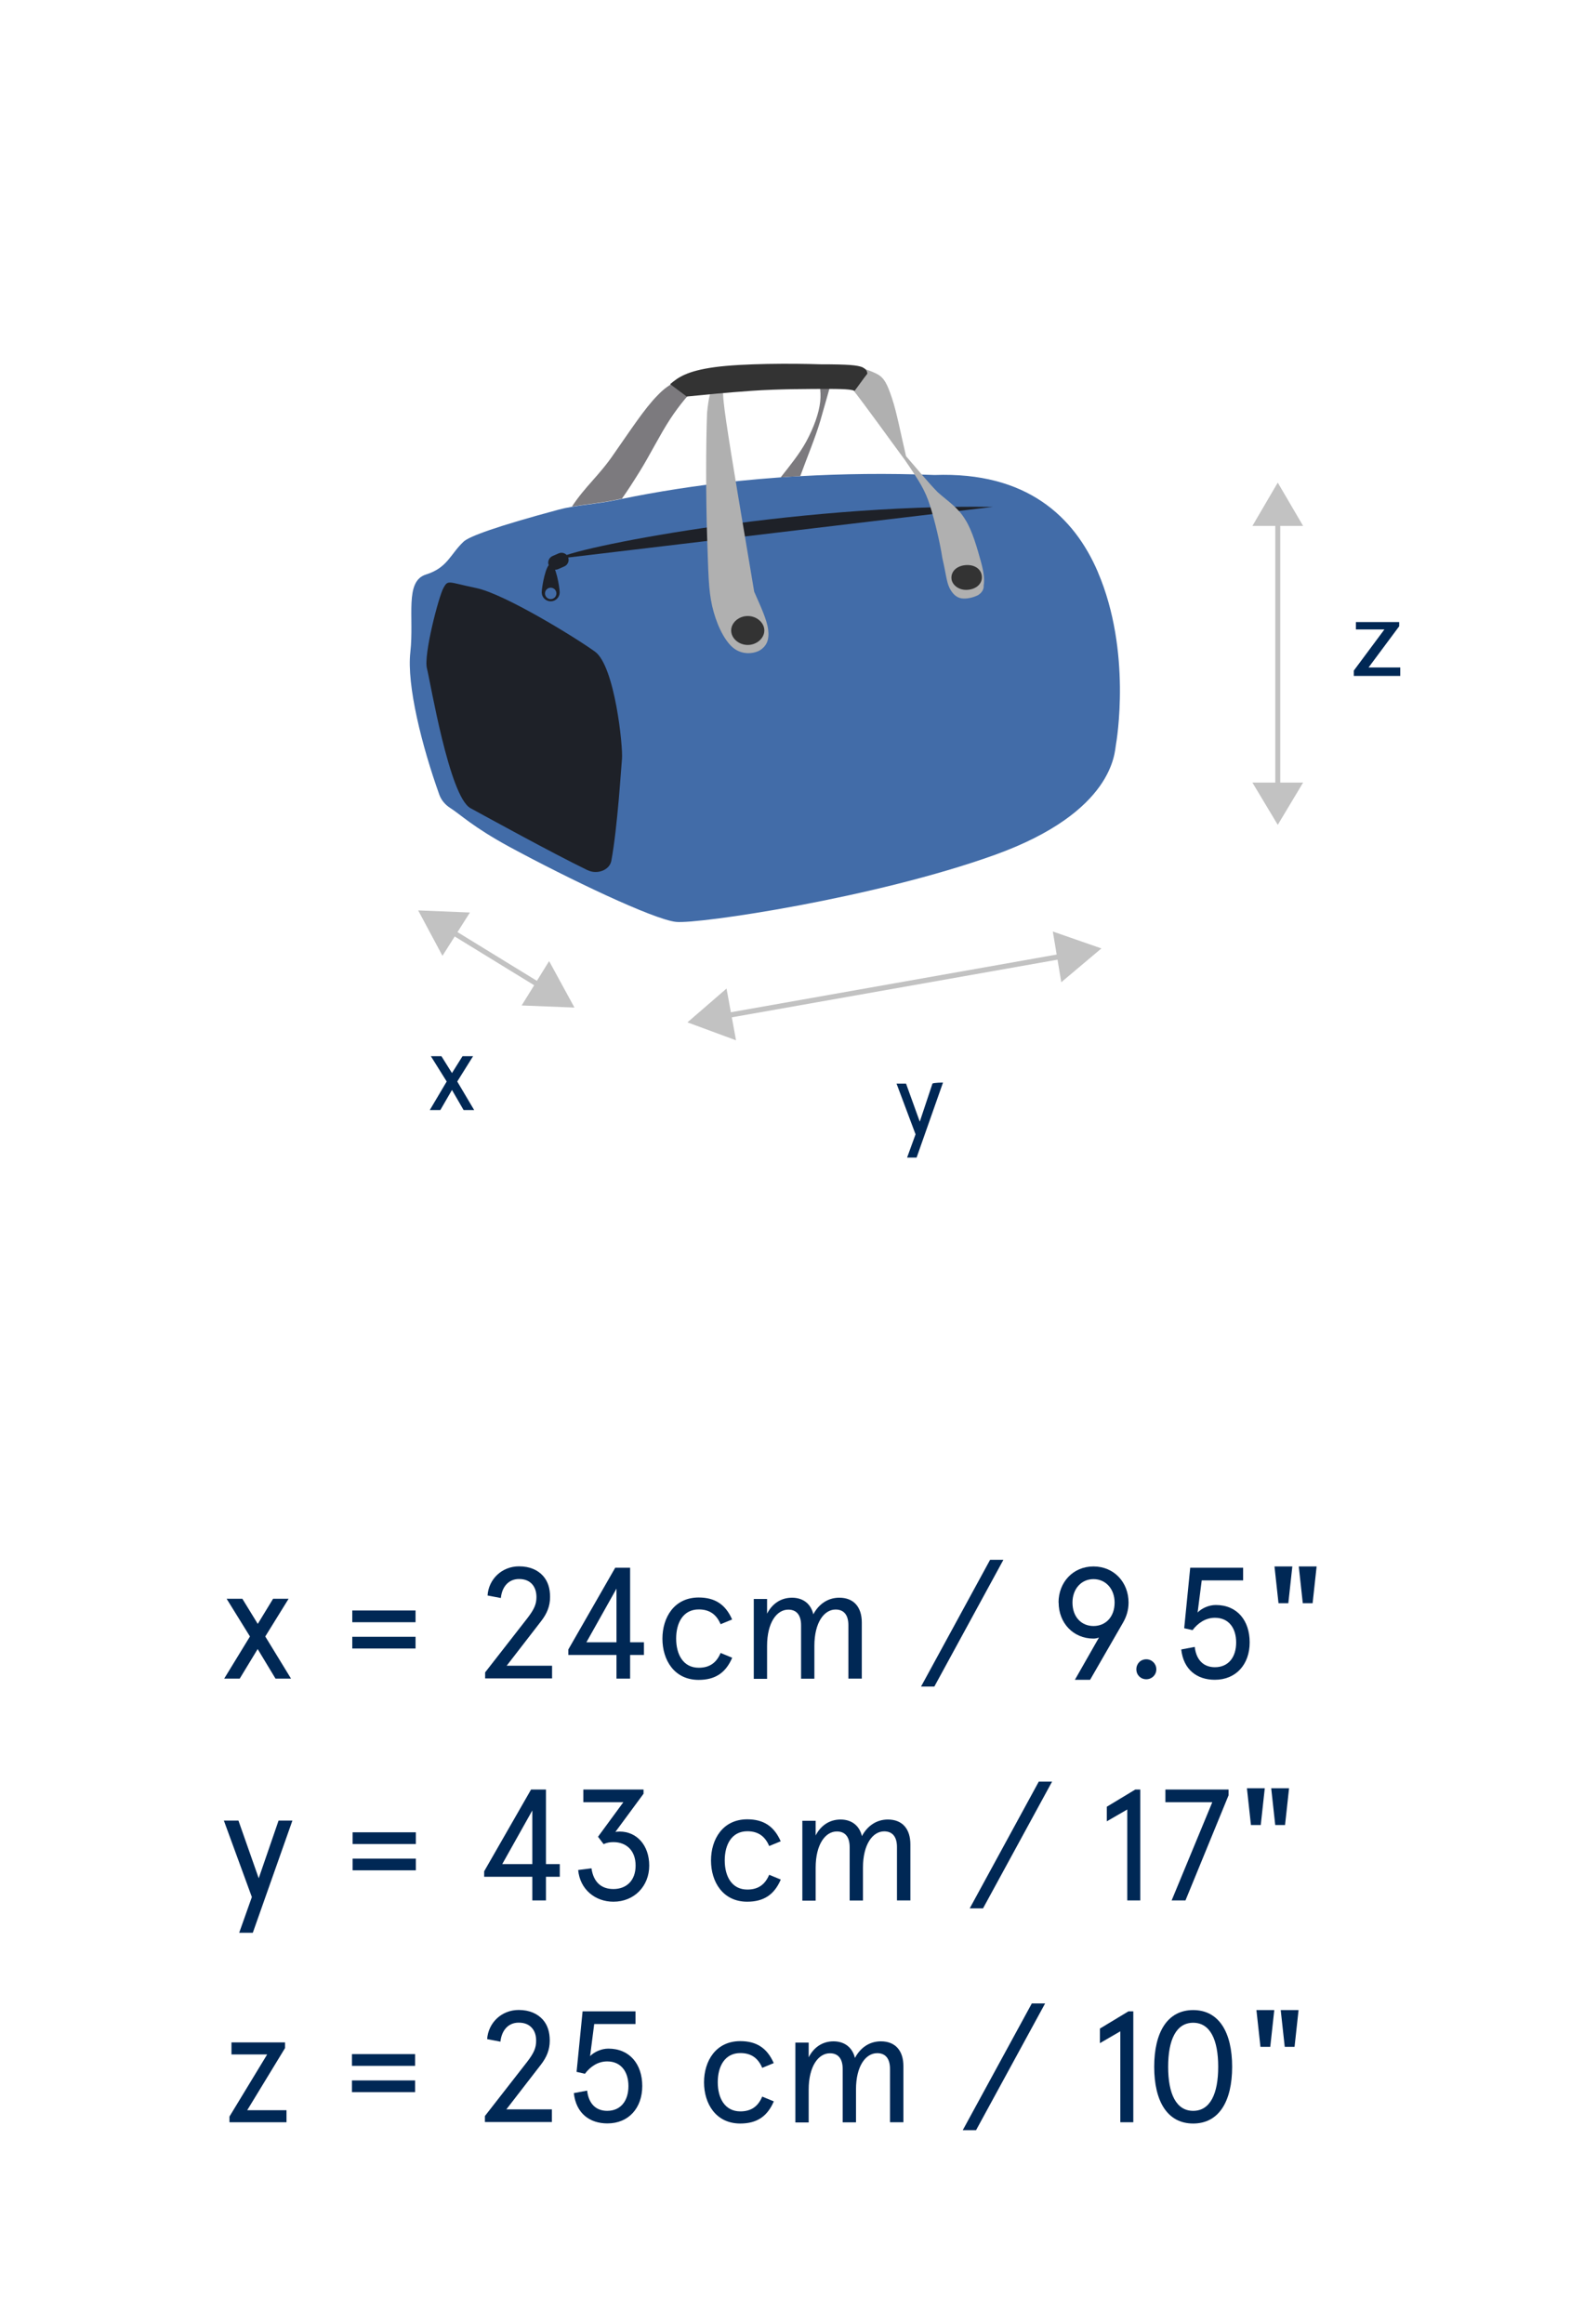 <?xml version="1.0" encoding="UTF-8"?>
<svg id="Calque_1" xmlns="http://www.w3.org/2000/svg" version="1.1" viewBox="0 0 150 220">
  <!-- Generator: Adobe Illustrator 29.6.1, SVG Export Plug-In . SVG Version: 2.1.1 Build 9)  -->
  <defs>
    <style>
      .st0, .st1, .st2 {
        fill: none;
      }

      .st3 {
        fill: #1e2128;
      }

      .st4 {
        fill: #002855;
      }

      .st5 {
        isolation: isolate;
      }

      .st1 {
        stroke-width: .47px;
      }

      .st1, .st2 {
        stroke: #c2c2c2;
        stroke-linecap: round;
        stroke-miterlimit: 10;
      }

      .st2 {
        stroke-width: .49px;
      }

      .st6 {
        fill: #b0b0b0;
      }

      .st6, .st7 {
        fill-rule: evenodd;
      }

      .st8 {
        fill: #7c7a7e;
      }

      .st7 {
        fill: #333;
      }

      .st9 {
        fill: #426ca8;
      }

      .st10 {
        fill: #c2c2c2;
      }
    </style>
  </defs>
  <path class="st9" d="M103.96,54.14c-2.24-5.21-6.72-9.49-15.46-9.17h0c-4.51-.18-8.75-.11-12.71.11-.43.02-.86.04-1.28.07-.19,0-.37.03-.56.04-1.35.1-2.67.21-3.95.34-4.12.43-7.83,1.03-11.11,1.7-.2.04-.41.08-.6.12-1.43.3-2.84.41-4.12.63-.44.07-.86.16-1.27.27-5.88,1.58-8.47,2.53-9,3.03-1.26,1.18-1.51,2.47-3.56,3.11-2.05.64-1.11,4-1.48,7.33-.36,3.15,1.09,8.9,2.74,13.51.18.51.55.96,1.06,1.28.96.61,2.1,1.77,5.61,3.68,5.55,3,13.62,6.87,15.76,7.09,2.14.21,18.81-2.26,30.16-6.34s11.35-9.77,11.48-10.41c.07-.38,1.52-8.85-1.71-16.38h0Z"/>
  <path class="st3" d="M55.64,82.38c.92.45,2.09-.01,2.25-.88.6-3.26.92-8.75,1.01-9.65.11-1.1-.67-8.8-2.56-10.16s-8.58-5.47-11.25-6.02-2.65-.82-3.1,0-1.89,6.33-1.56,7.61,2.12,12.13,4.12,13.23c1.51.82,7.72,4.24,11.08,5.87h.01Z"/>
  <path class="st3" d="M52.89,52.89c.77-.91,22.08-5.2,41.13-4.9,0,0-41.13,4.9-41.13,4.9Z"/>
  <path class="st3" d="M52.15,53.39c-.47,0-.85,2.22-.85,2.69s.38.85.85.85.85-.38.85-.85-.38-2.69-.85-2.69ZM52.15,56.72c-.3,0-.54-.24-.54-.54s.24-.54.54-.54.54.24.54.54-.24.54-.54.54Z"/>
  <path class="st3" d="M52.33,52.64l.57-.25c.34-.15.74,0,.89.35h0c.15.34-.01.74-.36.89l-.57.25c-.34.15-.74,0-.89-.35h0c-.15-.34.01-.74.36-.89Z"/>
  <path class="st8" d="M75.78,45.08c.69-1.89,1.45-3.7,1.9-5.24.48-1.65.84-2.98,1.2-4.24-.48-.24-1.08-.31-1.57-.39.24.86.48,1.73.36,2.82-.12,1.1-.6,2.43-1.32,3.77-.64,1.17-1.55,2.29-2.42,3.39.19,0,.37-.03.56-.04.42-.03.86-.04,1.28-.07h.01Z"/>
  <path class="st8" d="M58.88,47.23c.56-.79,1.1-1.63,1.69-2.58.96-1.54,1.93-3.51,2.89-4.97.96-1.46,1.81-2.4,2.77-3.43-.24-.34-.48-.6-.6-.69-1.08.34-2.17.6-3.37,1.88-1.2,1.2-2.65,3.43-4.09,5.48-1.41,2.09-2.71,3.07-4.01,5.04,1.28-.21,2.69-.33,4.12-.63.19-.04.4-.08.6-.12v.02Z"/>
  <path class="st6" d="M66.96,39.06c-.12,2.74-.12,8.21,0,11.69s.12,5.05.48,6.63,1.08,3.16,1.93,3.9,1.93.63,2.53.32c.72-.42.96-1.05.84-2s-.72-2.21-1.32-3.58c-1.08-6.42-2.17-12.84-2.65-16.11s-.36-3.58.24-3.68c.6,0,1.57-.11,2.53-.11-1.2,0-2.29-.11-3.13,0-.72,0-1.2.32-1.45,2.95h0Z"/>
  <path class="st6" d="M80.68,36.78c1.32,1.67,3.59,4.85,5.04,6.81,1.34,1.97,1.88,2.81,2.34,4.25s.96,3.56,1.18,5.01c.34,1.45.39,2.23.67,2.8s.67.93,1.15,1,1.08-.07,1.55-.3c.35-.22.57-.53.54-.92.09-.5.04-1.18-.28-2.33s-.8-2.89-1.47-3.92c-.68-1.13-1.56-1.66-2.59-2.57-.91-.92-1.96-2.22-3.01-3.42-.5-2.12-.88-4.15-1.33-5.49s-.73-1.91-1.36-2.26-1.49-.59-2.23-.83c-.59.14-1.2.18-1.91.32.13.09.37.17,1.69,1.85h.02Z"/>
  <path class="st7" d="M82.13,35.39c0-.27-.12-.45-.48-.63-.48-.18-1.2-.27-3.97-.27-2.65-.09-7.35-.09-10,.27s-3.49.99-4.22,1.61l1.57,1.17c1.81-.18,3.61-.36,6.14-.54s5.66-.18,7.35-.18c1.81,0,2.17.09,2.41.18.48-.63.84-1.17,1.2-1.61Z"/>
  <path class="st7" d="M70.81,61.06c.84,0,1.57-.63,1.57-1.37s-.72-1.37-1.57-1.37-1.57.63-1.57,1.37.72,1.37,1.57,1.37Z"/>
  <path class="st7" d="M91.62,55.84c.84-.06,1.41-.58,1.36-1.27s-.68-1.13-1.52-1.07-1.41.58-1.36,1.27c.04.59.68,1.13,1.52,1.07Z"/>
  <line class="st0" x1="39.6" y1="86.19" x2="54.4" y2="95.39"/>
  <line class="st2" x1="42.6" y1="88.09" x2="51.4" y2="93.49"/>
  <polygon class="st10" points="41.9 90.49 39.6 86.19 44.5 86.39 41.9 90.49"/>
  <polygon class="st10" points="49.4 95.19 54.4 95.39 52 90.99 49.4 95.19"/>
  <line class="st0" x1="65.1" y1="96.79" x2="104.3" y2="89.79"/>
  <line class="st2" x1="68.6" y1="96.19" x2="100.8" y2="90.49"/>
  <polygon class="st10" points="69.7 98.49 65.1 96.79 68.8 93.59 69.7 98.49"/>
  <polygon class="st10" points="100.5 92.99 104.3 89.79 99.7 88.19 100.5 92.99"/>
  <line class="st1" x1="121" y1="74.69" x2="121" y2="49.09"/>
  <polygon class="st10" points="123.4 74.09 121 78.09 118.6 74.09 123.4 74.09"/>
  <polygon class="st10" points="123.4 49.79 121 45.69 118.6 49.79 123.4 49.79"/>
  <path class="st4" d="M41.8,99.99l1,1.6,1-1.6h1l-1.5,2.4,1.6,2.7h-1l-1.1-1.9-1.1,1.9h-1l1.6-2.7-1.5-2.4h1Z"/>
  <path class="st4" d="M89.3,102.49l-2.5,7.1h-.9l.8-2.2-1.8-4.8h.9l1.3,3.6,1.2-3.6c.1-.1,1-.1,1-.1Z"/>
  <path class="st4" d="M128.4,58.89h4.1v.4l-2.9,3.9h3v.8h-4.4v-.5l2.9-3.9h-2.7v-.7h0Z"/>
  <g class="st5">
    <g class="st5">
      <path class="st4" d="M22.95,151.36l1.46,2.38,1.45-2.38h1.47l-2.21,3.57,2.44,3.99h-1.47l-1.69-2.8-1.7,2.8h-1.47l2.44-3.99-2.21-3.57h1.47Z"/>
      <path class="st4" d="M33.36,152.47h5.99v1.11h-5.99v-1.11ZM33.36,154.96h5.99v1.11h-5.99v-1.11Z"/>
      <path class="st4" d="M45.94,158.33l4-5.13c.66-.86.86-1.34.86-2,0-.51-.14-.9-.39-1.2-.27-.31-.67-.51-1.26-.51-1,0-1.62.75-1.72,1.8l-1.26-.24c.1-1.54,1.35-2.76,2.98-2.76,1.04,0,1.79.36,2.28.91.45.51.66,1.17.66,1.99,0,.88-.3,1.58-.84,2.28l-3.27,4.23h4.3v1.2h-6.34v-.59Z"/>
      <path class="st4" d="M58.38,156.68h-4.56v-.52l4.44-7.74h1.41v7.06h1.31v1.2h-1.31v2.24h-1.29v-2.24ZM58.38,155.48v-5.08l-2.85,5.08h2.85Z"/>
      <path class="st4" d="M69.33,156.96c-.61,1.41-1.6,2.08-3.17,2.08-2.31,0-3.43-1.88-3.43-3.9s1.12-3.9,3.43-3.9c1.56,0,2.55.67,3.17,2.08l-1.09.45c-.39-.92-1.04-1.4-2.07-1.4-1.47,0-2.14,1.25-2.14,2.76s.67,2.76,2.14,2.76c1.04,0,1.68-.48,2.07-1.4l1.09.45Z"/>
      <path class="st4" d="M81.6,158.92h-1.26v-5.05c0-.97-.42-1.49-1.21-1.49-1.09,0-2.01,1.23-2.01,3.44v3.11h-1.26v-5.05c0-.97-.42-1.49-1.21-1.49-1.1,0-2.01,1.23-2.01,3.44v3.11h-1.26v-7.56h1.26v1.39c.48-.94,1.31-1.51,2.36-1.51s1.79.58,2.02,1.57c.53-.99,1.4-1.57,2.46-1.57,1.38,0,2.13.9,2.13,2.35v5.33Z"/>
      <path class="st4" d="M95.02,147.67l-6.54,12h-1.26l6.54-12h1.26Z"/>
      <path class="st4" d="M100.24,151.72c0-1.92,1.37-3.42,3.31-3.42s3.32,1.5,3.32,3.42c0,.72-.2,1.35-.54,1.93l-3.1,5.38h-1.44l2.28-4c-.17.07-.38.1-.51.1-1.95,0-3.31-1.5-3.31-3.42ZM105.55,151.72c0-1.29-.84-2.22-2-2.22s-1.99.93-1.99,2.22c0,1.36.84,2.22,1.99,2.22s2-.86,2-2.22Z"/>
      <path class="st4" d="M108.55,157.09c.53,0,.95.42.95.95s-.42.94-.95.94-.94-.4-.94-.94.4-.95.94-.95Z"/>
      <path class="st4" d="M113.14,155.93c.15,1.26.86,1.91,1.91,1.91,1.28,0,2.01-.95,2.01-2.34s-.72-2.34-2.01-2.34c-.88,0-1.6.49-2.12,1.17l-.79-.18.57-5.73h5.01v1.2h-3.92l-.39,3.04c.39-.4,1.06-.71,1.72-.71,2.03,0,3.21,1.47,3.21,3.54s-1.28,3.54-3.3,3.54c-1.68,0-2.97-.95-3.18-2.87l1.27-.24Z"/>
      <path class="st4" d="M120.7,148.3h1.68l-.38,3.48h-.93l-.38-3.48ZM123,148.3h1.68l-.38,3.48h-.93l-.38-3.48Z"/>
    </g>
    <g class="st5">
      <path class="st4" d="M27.69,172.36l-3.75,10.62h-1.29l1.2-3.38-2.65-7.24h1.38l1.92,5.46,1.88-5.46h1.32Z"/>
      <path class="st4" d="M33.39,173.47h5.99v1.11h-5.99v-1.11ZM33.39,175.96h5.99v1.11h-5.99v-1.11Z"/>
      <path class="st4" d="M50.41,177.68h-4.56v-.52l4.44-7.74h1.41v7.06h1.31v1.2h-1.31v2.24h-1.29v-2.24ZM50.41,176.48v-5.08l-2.85,5.08h2.85Z"/>
      <path class="st4" d="M56.01,176.88c.18,1.24.87,1.96,2.08,1.96s2.1-.78,2.1-2.22-.89-2.22-2.1-2.22c-.31,0-.61.04-.93.19l-.53-.7,2.4-3.27h-3.79v-1.2h5.7v.4l-2.67,3.62c.09-.03.31-.04.42-.04,1.6,0,2.79,1.29,2.79,3.22s-1.4,3.42-3.39,3.42c-1.74,0-3.17-1.17-3.34-3l1.26-.16Z"/>
      <path class="st4" d="M73.93,177.96c-.61,1.41-1.6,2.08-3.17,2.08-2.31,0-3.43-1.88-3.43-3.9s1.12-3.9,3.43-3.9c1.56,0,2.55.67,3.17,2.08l-1.09.45c-.39-.92-1.04-1.4-2.07-1.4-1.47,0-2.14,1.25-2.14,2.76s.67,2.76,2.14,2.76c1.04,0,1.68-.48,2.07-1.4l1.09.45Z"/>
      <path class="st4" d="M86.2,179.92h-1.26v-5.05c0-.97-.42-1.49-1.21-1.49-1.09,0-2.01,1.23-2.01,3.44v3.11h-1.26v-5.05c0-.97-.42-1.49-1.21-1.49-1.1,0-2.01,1.23-2.01,3.44v3.11h-1.26v-7.56h1.26v1.39c.48-.94,1.31-1.51,2.36-1.51s1.79.58,2.02,1.57c.53-.99,1.4-1.57,2.46-1.57,1.38,0,2.13.9,2.13,2.35v5.33Z"/>
      <path class="st4" d="M99.63,168.67l-6.54,12h-1.26l6.54-12h1.26Z"/>
      <path class="st4" d="M107.98,169.42v10.5h-1.23v-8.61l-1.94,1.12v-1.38l2.7-1.63h.46Z"/>
      <path class="st4" d="M110.95,179.92l3.85-9.3h-4.44v-1.2h5.98v.55l-4.08,9.95h-1.32Z"/>
      <path class="st4" d="M118.09,169.3h1.68l-.38,3.48h-.93l-.38-3.48ZM120.39,169.3h1.68l-.38,3.48h-.93l-.38-3.48Z"/>
    </g>
    <g class="st5">
      <path class="st4" d="M21.92,193.36h5.07v.54l-3.58,5.88h3.72v1.14h-5.4v-.54l3.57-5.88h-3.38v-1.14Z"/>
      <path class="st4" d="M33.33,194.47h5.98v1.11h-5.98v-1.11ZM33.33,196.96h5.98v1.11h-5.98v-1.11Z"/>
      <path class="st4" d="M45.92,200.33l4-5.13c.66-.86.85-1.34.85-2,0-.51-.13-.9-.39-1.2-.27-.31-.67-.51-1.26-.51-1.01,0-1.62.75-1.73,1.8l-1.26-.24c.11-1.54,1.35-2.76,2.99-2.76,1.03,0,1.78.36,2.28.91.45.51.66,1.17.66,1.99,0,.88-.3,1.58-.84,2.28l-3.27,4.23h4.31v1.2h-6.34v-.59Z"/>
      <path class="st4" d="M55.6,197.93c.15,1.26.85,1.91,1.9,1.91,1.28,0,2.01-.95,2.01-2.34s-.72-2.34-2.01-2.34c-.88,0-1.6.49-2.11,1.17l-.79-.18.57-5.73h5.01v1.2h-3.91l-.39,3.04c.39-.4,1.07-.71,1.73-.71,2.02,0,3.21,1.47,3.21,3.54s-1.28,3.54-3.3,3.54c-1.68,0-2.97-.95-3.18-2.87l1.28-.24Z"/>
      <path class="st4" d="M73.27,198.96c-.61,1.41-1.6,2.08-3.17,2.08-2.31,0-3.43-1.88-3.43-3.9s1.12-3.9,3.43-3.9c1.56,0,2.55.67,3.17,2.08l-1.09.45c-.39-.92-1.04-1.4-2.07-1.4-1.47,0-2.14,1.25-2.14,2.76s.67,2.76,2.14,2.76c1.04,0,1.68-.48,2.07-1.4l1.09.45Z"/>
      <path class="st4" d="M85.54,200.92h-1.26v-5.05c0-.97-.42-1.49-1.21-1.49-1.1,0-2.01,1.23-2.01,3.44v3.11h-1.26v-5.05c0-.97-.42-1.49-1.21-1.49-1.09,0-2.01,1.23-2.01,3.44v3.11h-1.26v-7.56h1.26v1.39c.48-.94,1.3-1.51,2.35-1.51s1.79.58,2.03,1.57c.53-.99,1.39-1.57,2.46-1.57,1.38,0,2.13.9,2.13,2.35v5.33Z"/>
      <path class="st4" d="M98.97,189.67l-6.54,12h-1.26l6.54-12h1.26Z"/>
      <path class="st4" d="M107.32,190.42v10.5h-1.23v-8.61l-1.93,1.12v-1.38l2.7-1.63h.46Z"/>
      <path class="st4" d="M116.68,195.67c0,3.27-1.25,5.37-3.69,5.37s-3.69-2.1-3.69-5.37,1.25-5.37,3.69-5.37,3.69,2.1,3.69,5.37ZM110.62,195.67c0,2.56.76,4.17,2.37,4.17s2.37-1.61,2.37-4.17-.76-4.17-2.37-4.17-2.37,1.61-2.37,4.17Z"/>
      <path class="st4" d="M118.99,190.3h1.68l-.38,3.48h-.93l-.38-3.48ZM121.29,190.3h1.68l-.38,3.48h-.93l-.38-3.48Z"/>
    </g>
  </g>
</svg>